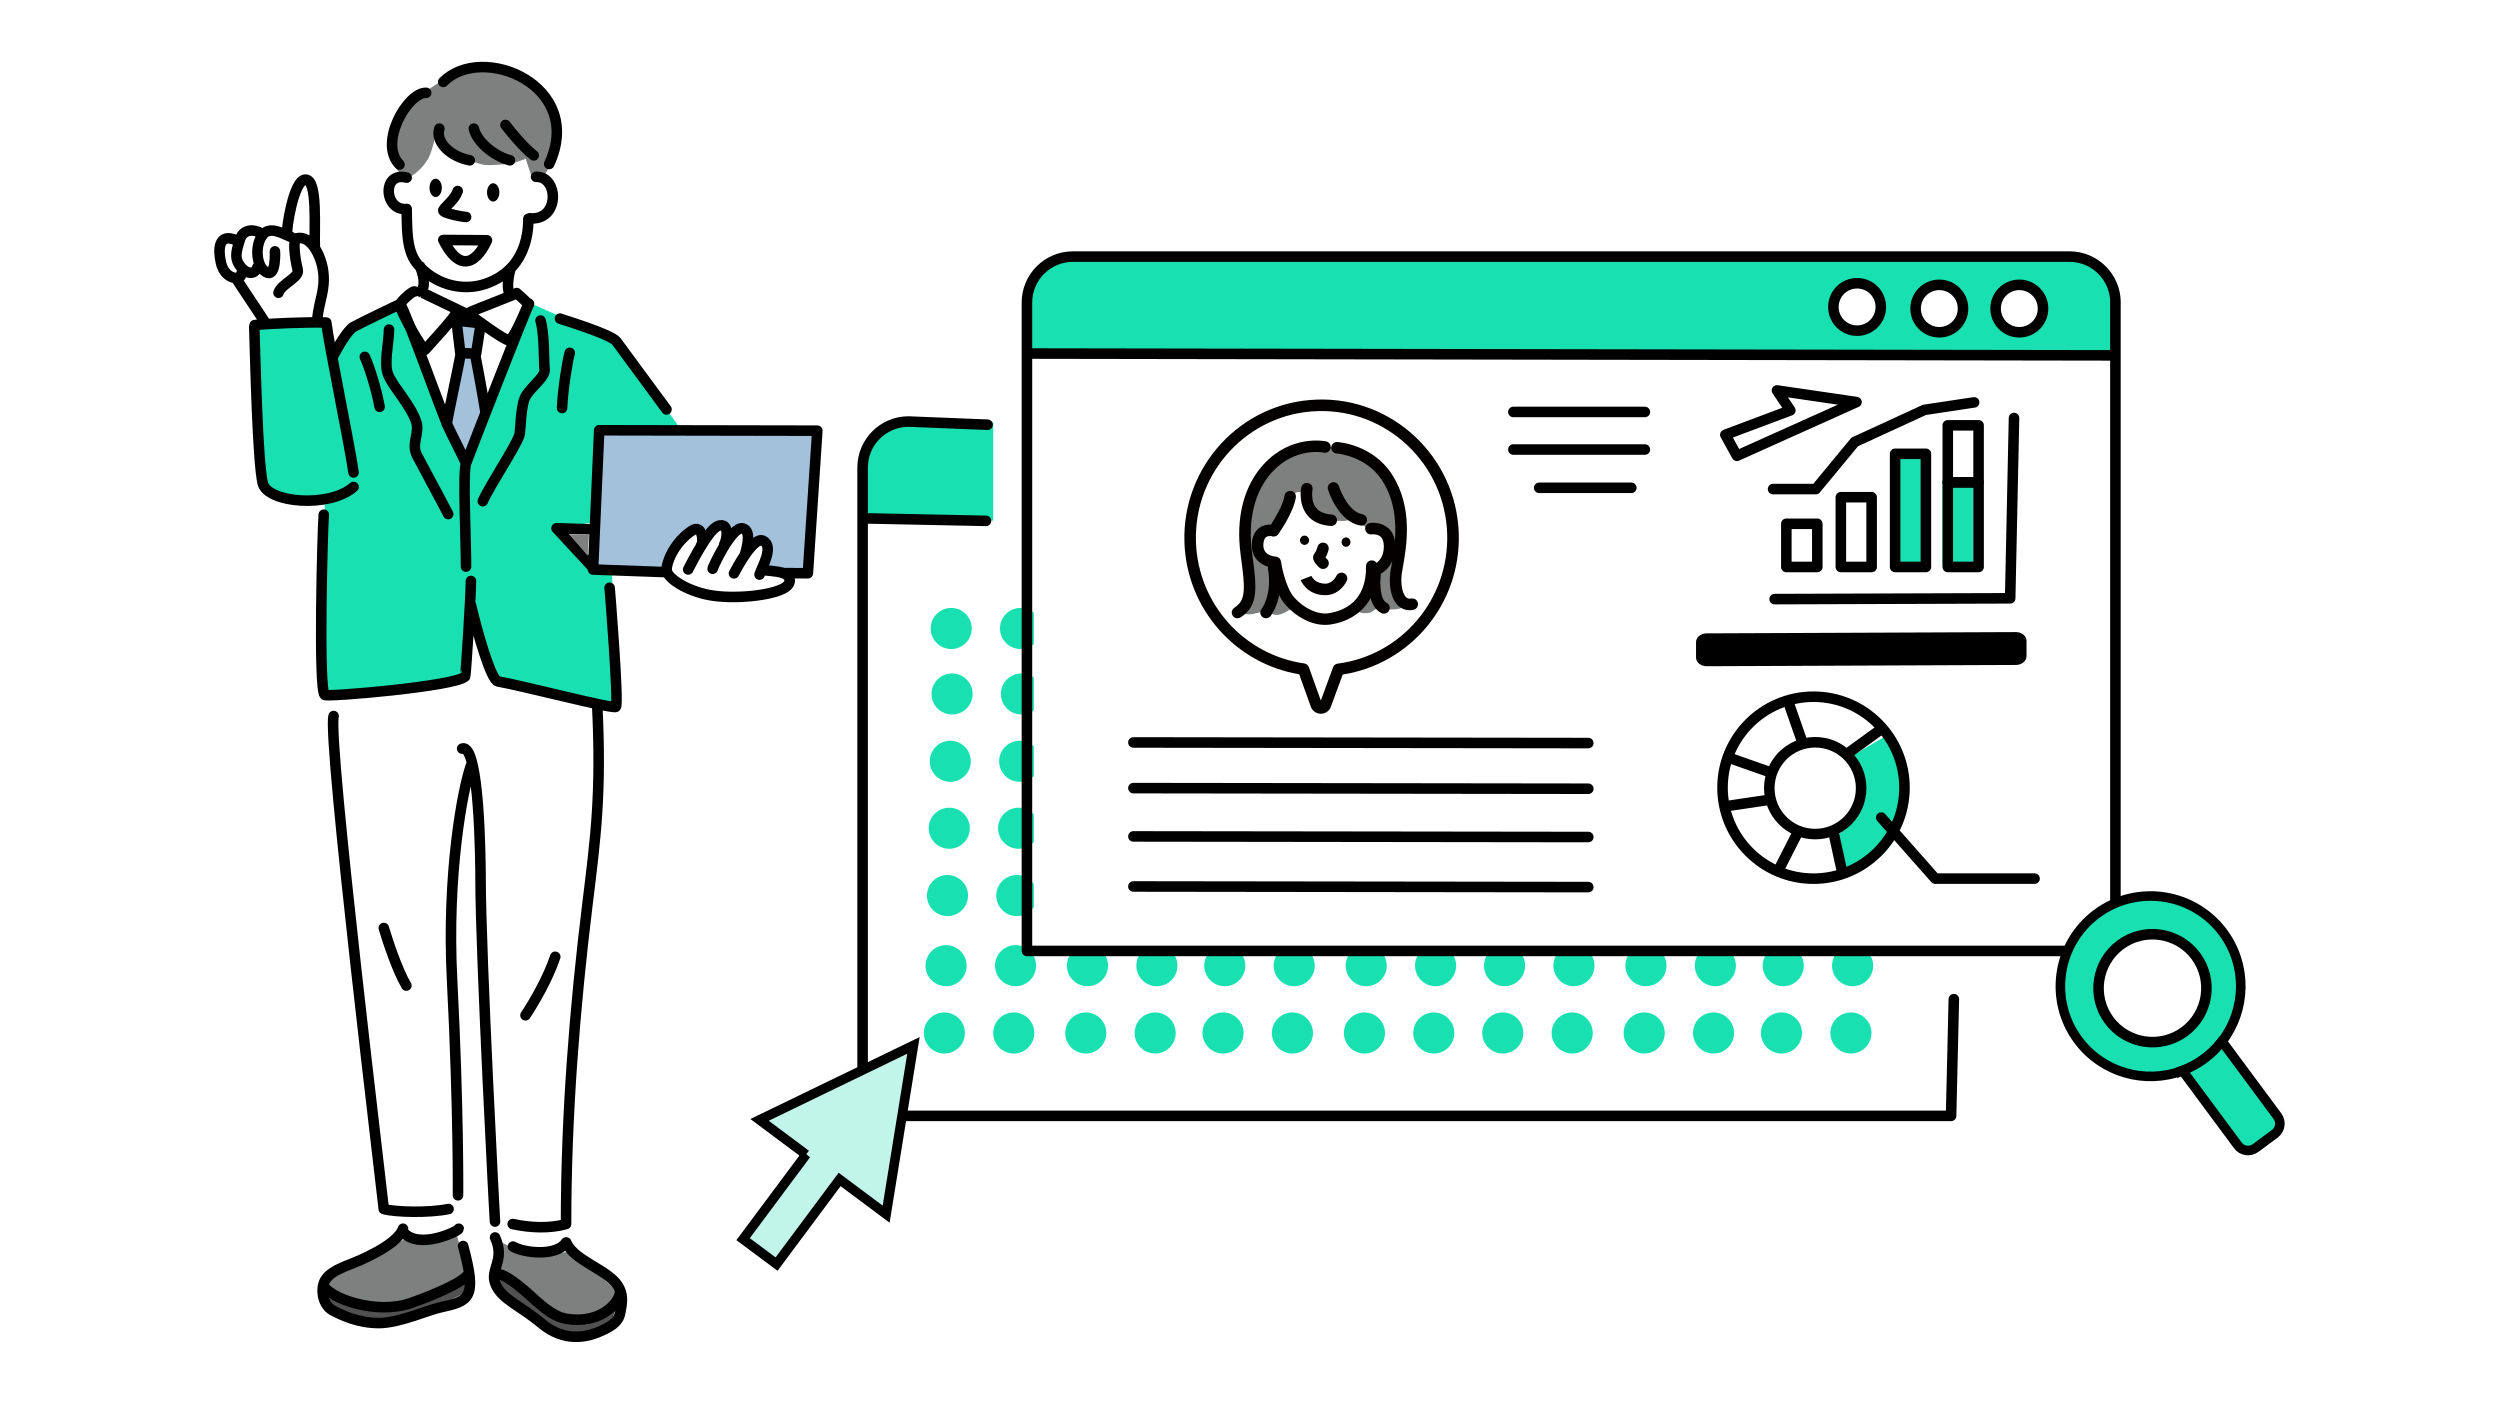 <svg width="410" height="231" viewBox="0 0 410 231" fill="none" xmlns="http://www.w3.org/2000/svg">
<rect width="410" height="231" fill="white"/>
<g clip-path="url(#clip0_460_3208)">
<path fill-rule="evenodd" clip-rule="evenodd" d="M65.088 20.163C66.878 17.543 68.318 15.993 71.108 14.103C73.898 12.213 76.688 11.123 80.298 11.143C83.908 11.163 89.228 14.133 90.498 17.043C91.768 19.953 91.988 22.733 91.238 24.833C90.488 26.933 89.178 28.923 89.178 28.923L87.178 28.973L86.218 26.053L84.068 26.813C84.068 26.813 80.838 27.133 79.718 27.073C78.598 27.013 76.838 26.163 75.868 25.973C72.368 25.323 71.898 22.503 71.788 21.403C71.678 20.303 71.188 24.333 70.188 26.073C69.188 27.813 67.578 28.813 67.578 28.813C67.578 28.813 65.458 29.373 64.558 26.733C63.658 24.093 64.558 20.953 65.098 20.163H65.088Z" fill="#7E8080"/>
<path fill-rule="evenodd" clip-rule="evenodd" d="M42.7 62.064C42.47 58.314 42.52 53.294 42.52 53.294L53.67 53.264L55.45 58.614C55.45 58.614 57.72 53.444 57.74 53.454C57.75 53.454 66.32 49.594 66.32 49.594C66.32 49.594 73.66 70.534 76.13 73.894C76.13 73.894 80.34 67.524 81.73 63.254C83.12 58.984 87 49.734 87 49.734L95.02 53.274L102.07 57.194L111.57 70.264L99.19 70.674L97.46 85.674L92.01 86.404L97.55 94.034L100.37 94.304L101.27 115.954C101.27 115.954 96.12 114.974 90.63 113.854C86.89 113.094 82.42 112.264 81.59 111.644C79.52 110.084 77.5 100.244 77.5 100.244C77.5 100.244 76.9 110.434 75.83 111.214C72.04 113.994 52.81 113.854 52.81 113.854L53.27 82.574C53.27 82.574 45.15 83.074 43.63 80.134C41.87 76.714 42.98 66.594 42.7 62.054V62.064Z" fill="#19E0B1"/>
<path fill-rule="evenodd" clip-rule="evenodd" d="M75.581 58.012L74.421 52.582H78.851L78.051 58.712L79.711 68.052L76.391 75.812L72.871 68.792L75.571 58.002L75.581 58.012Z" fill="#A3C1DB"/>
<path d="M66.69 29.133C62.76 28.103 62.94 34.043 66.17 34.273M75.06 31.333C74.56 32.793 73.2 33.633 72.7 34.463C72.42 34.923 75.87 35.583 76.44 35.583M69.89 15.223C66.84 15.113 62.02 23.483 65.52 26.983M72.69 13.433C79.05 6.983 96.04 14.003 90.07 26.893M72.05 21.093C71.37 23.273 73.84 25.693 77.05 26.293M77.71 21.093C78.17 23.203 80.98 25.593 83.64 26.293M82.9 20.493C83.63 21.483 86 24.343 87.54 25.483M66.69 34.263C66.8 36.883 66.5 40.923 68.41 43.243C71.12 46.553 75.67 47.893 79.61 46.553C87.43 43.883 86.52 35.763 86.68 35.783C91.89 36.433 91.66 28.853 87.92 29.003M68.9 43.693C69.8 46.013 69.52 47.163 69.14 47.783M83.66 44.353C83.35 45.383 83.13 47.233 83.51 48.063M68.9 47.803C68.79 47.783 76.26 51.353 76.26 51.353L76.87 52.573M77.17 51.163C78 50.743 84.49 48.313 84.74 48.063M62.94 152.193C63.65 154.563 65.18 159.143 66.64 161.633M86.18 166.503C87.67 164.263 89.91 160.363 91.06 156.913M68 47.803C67.66 47.693 65.94 49.223 65.63 49.853M65.63 49.853C65.27 50.583 69.48 57.633 69.7 57.373C70.36 56.613 74.88 51.753 74.88 51.173M65.63 49.853C65.63 49.853 58.93 53.053 57.99 53.603C56.95 54.203 55.37 57.003 54.68 58.313M77.18 51.713C77.18 51.713 82.85 55.953 83.48 55.803C84.36 55.593 86.65 49.853 86.65 49.853C86.65 49.853 85.62 48.803 84.74 48.083M72.7 39.353L79.86 39.403C79.86 39.403 76.67 47.193 72.7 39.353Z" stroke="black" stroke-width="1.73" stroke-linecap="round" stroke-linejoin="round"/>
<path d="M66.098 203.362C66.098 203.362 53.738 209.422 53.908 210.502C60.508 219.272 76.298 208.742 76.368 208.532C76.418 208.362 75.338 204.132 74.968 202.712C74.898 202.452 74.648 202.282 74.378 202.312L66.088 203.352L66.098 203.362Z" fill="#7E8080"/>
<path d="M66.379 214.413C66.379 214.413 57.439 214.023 53.469 212.773C60.069 221.543 76.629 211.883 76.699 211.673C76.749 211.503 76.929 210.273 75.219 210.273L66.379 214.403V214.413Z" fill="#515151"/>
<path d="M93.041 205.372C93.041 205.372 100.811 210.582 101.341 212.262C93.511 222.302 82.571 206.972 80.881 209.692C80.781 209.842 81.911 205.292 82.281 203.882C82.351 203.622 83.621 204.602 85.781 205.482L93.051 205.372H93.041Z" fill="#7E8080"/>
<path d="M90.88 215.572C90.88 215.572 96.921 216.172 100.901 214.932C97.66 226.282 80.951 210.492 80.88 210.282C80.831 210.112 80.921 209.272 82.63 209.282L90.891 215.582L90.88 215.572Z" fill="#515151"/>
<path d="M41.77 53.313C43.91 53.063 50.76 52.783 53.51 52.903C53.94 56.503 57.32 72.793 57.98 77.483M41.7 53.593C41.88 59.203 42.25 75.633 43.08 79.223C43.84 82.513 54.04 83.343 57.98 79.863M47.09 38.483C46.89 37.823 48.14 29.403 50.11 29.453C52.16 29.503 51.49 37.403 51.64 40.733M45.67 48.013C46.14 46.543 49.13 45.523 48.83 44.273C48.24 41.863 48.06 39.223 48.63 39.083C51.12 38.493 52.73 42.213 53.01 44.563C53.37 47.603 52.36 49.153 52.04 52.243M47.75 38.883C46.08 38.143 44.31 37.173 43.2 38.393C41.87 39.843 41.92 43.113 43.24 44.333C45.16 46.093 45.13 42.173 45.09 41.223M42.81 38.243C41.21 37.383 39.76 37.833 39.33 39.323C39.04 40.363 38.49 41.743 38.93 42.833C39.62 44.553 41.61 45.593 42.23 43.803M38.65 39.363C35.85 38.213 35.72 40.823 36.24 43.113C36.89 45.953 39.63 46.043 39.58 44.903M38.95 46.003C39.55 46.983 43.27 52.493 43.55 52.993M65.63 49.823C66.98 52.293 72.23 67.103 73.5 69.973C74.02 71.153 75.92 74.803 76.43 75.983M76.43 75.983C75.88 77.443 76.43 88.403 76.43 92.923M76.43 75.983C77.43 73.323 85.99 51.353 86.76 49.823M63.8 54.053C63.77 56.273 62.91 59.693 63.68 61.503C64.6 63.643 67.33 66.403 68.25 69.153C68.88 71.033 67.41 72.723 68.37 74.663C68.76 75.433 72.29 81.943 73.5 84.303M79.18 82.193C80.24 79.733 84.44 73.493 85.18 71.383C85.41 70.723 85.32 66.203 86.34 64.763C87.63 62.943 89.51 61.713 89.31 60.463C89.16 59.483 89.34 54.963 88.65 52.573M75.57 58.003C75.27 59.683 73.28 69.093 73.26 69.523M77.9 58.003C78.04 58.593 79.36 65.853 79.61 67.543M75.49 57.913L74.86 52.583L78.85 53.013L78.08 58.003L75.49 57.903V57.913Z" stroke="black" stroke-width="1.73" stroke-linecap="round" stroke-linejoin="round"/>
<path d="M109.298 93.832L97.258 93.403L98.268 70.562L134.038 70.632L132.488 94.013L128.468 93.993" fill="#A3C1DB"/>
<path d="M120.742 94.532C120.852 93.982 123.712 87.772 122.202 87.142C120.532 86.452 117.432 94.052 117.441 94.202L120.752 94.532C121.152 93.792 123.982 88.352 125.552 89.192C127.292 90.122 125.471 93.242 124.941 94.732L125.792 93.982C125.482 94.052 127.662 94.072 128.912 94.492C129.762 94.782 130.741 96.102 128.691 97.092C126.132 98.322 119.752 98.842 115.982 97.922C112.402 97.052 109.691 95.132 109.691 93.872V93.892C109.941 91.622 111.682 88.942 113.922 87.492C115.472 86.482 118.352 85.282 113.252 93.892L117.452 94.202C120.842 88.012 120.012 86.142 118.212 86.732C116.652 87.242 114.052 92.342 113.252 93.892" fill="white"/>
<path d="M91.841 52.252C91.611 52.232 100.191 54.772 101.091 55.992C102.381 57.732 106.991 64.002 109.301 67.142M109.301 93.832L97.261 93.402L98.271 70.562L134.041 70.632L132.491 94.012L128.471 93.992M53.101 84.412C52.901 86.462 52.181 112.882 53.241 113.962C53.631 114.352 74.711 112.552 76.281 110.952C76.401 110.822 77.231 97.742 77.231 95.282M99.971 96.392C99.971 95.962 101.521 115.402 101.001 115.922C100.591 116.342 85.791 112.472 81.661 111.752C80.531 111.562 78.311 103.822 77.231 99.212M54.711 117.432C53.661 121.232 62.681 195.542 62.941 198.282C64.791 198.802 70.311 198.942 73.561 198.282M77.241 125.532C75.881 129.362 73.241 143.332 74.141 160.702C75.261 182.432 75.111 196.432 75.111 196.032M75.791 122.772C78.681 121.772 78.811 141.762 78.811 144.162C78.811 156.202 81.181 200.992 81.181 200.342M97.941 115.662C98.651 130.062 97.691 137.372 96.381 147.982C94.221 165.502 92.831 183.272 92.831 200.742C90.241 201.492 87.001 201.382 84.081 200.742M66.121 202.042C68.621 205.072 75.231 201.892 75.231 201.512M66.091 201.512C65.141 204.332 58.171 207.052 57.911 207.152C54.051 208.582 52.961 209.632 52.911 211.582C52.881 212.642 53.261 214.232 54.641 214.952C56.131 215.722 58.761 217.002 62.221 216.982C65.461 216.962 70.211 214.852 72.181 214.422C76.991 213.372 78.281 212.942 75.951 204.342M53.171 210.872C53.941 212.832 61.621 215.732 67.421 213.682C72.051 212.042 76.421 210.022 76.931 208.752M92.861 203.762C94.121 206.752 99.561 208.182 101.291 210.802C102.221 212.202 102.091 213.492 101.681 215.442C101.381 216.872 100.121 217.622 98.161 218.452C96.301 219.242 92.581 220.192 88.851 217.072C85.281 214.082 82.311 213.122 81.261 210.592C80.261 208.192 82.921 206.712 81.191 202.942M81.971 209.032C82.151 208.962 83.741 209.512 87.121 212.622C89.621 214.932 91.161 215.972 92.851 216.272C98.071 217.192 101.401 214.062 101.681 211.982" stroke="black" stroke-width="1.73" stroke-linecap="round" stroke-linejoin="round"/>
<path fill-rule="evenodd" clip-rule="evenodd" d="M71.451 29.303C72.011 29.303 72.461 29.973 72.461 30.803C72.461 31.633 72.011 32.313 71.451 32.313C70.891 32.313 70.441 31.643 70.441 30.803C70.441 29.963 70.891 29.303 71.451 29.303Z" fill="black"/>
<path fill-rule="evenodd" clip-rule="evenodd" d="M80.881 30.053C81.441 30.053 81.891 30.723 81.891 31.553C81.891 32.383 81.441 33.053 80.881 33.053C80.321 33.053 79.871 32.383 79.871 31.553C79.871 30.723 80.321 30.053 80.881 30.053Z" fill="black"/>
<path d="M59.828 58.523C60.568 60.143 61.718 63.743 62.258 66.723" stroke="black" stroke-width="1.73" stroke-linecap="round" stroke-linejoin="round"/>
<path d="M92.18 66.913C92.29 63.943 93.11 58.863 93.44 57.863" stroke="black" stroke-width="1.73" stroke-linecap="round" stroke-linejoin="round"/>
<path d="M84.129 204.443C85.999 205.513 91.119 206.053 92.749 203.883" stroke="black" stroke-width="1.73" stroke-linecap="round" stroke-linejoin="round"/>
<path d="M109.301 93.393C109.551 91.123 111.291 88.443 113.531 86.993C115.081 85.983 115.451 88.563 115.031 89.383" stroke="black" stroke-width="1.73" stroke-linecap="round" stroke-linejoin="round"/>
<path d="M112.859 93.392C113.659 91.842 116.259 86.742 117.819 86.232C119.629 85.642 119.279 88.332 118.769 89.322" stroke="black" stroke-width="1.73" stroke-linecap="round" stroke-linejoin="round"/>
<path d="M116.879 93.273C116.739 93.333 120.009 86.203 121.819 86.653C123.409 87.043 122.309 90.323 122.199 90.873" stroke="black" stroke-width="1.73" stroke-linecap="round" stroke-linejoin="round"/>
<path d="M120.371 94.033C120.771 93.293 123.601 87.853 125.171 88.693C126.911 89.623 125.091 92.743 124.561 94.233" stroke="black" stroke-width="1.73" stroke-linecap="round" stroke-linejoin="round"/>
<path d="M125.401 93.493C125.091 93.563 127.271 93.583 128.521 94.003C129.371 94.293 130.351 95.613 128.301 96.603C125.741 97.833 119.361 98.353 115.591 97.433C112.011 96.563 109.301 94.643 109.301 93.383" stroke="black" stroke-width="1.73" stroke-linecap="round" stroke-linejoin="round"/>
<path d="M97.26 93.103L91.269 86.633L97.26 86.813" stroke="black" stroke-width="1.73" stroke-linecap="round" stroke-linejoin="round"/>
<path d="M93.369 87.623L96.379 91.153L96.589 87.623H93.359H93.369Z" fill="#7E8080"/>
<path d="M319.587 83.803H141.457V181.113H319.587V83.803Z" fill="white"/>
<path d="M154.878 172.781C156.738 172.781 158.248 171.271 158.248 169.411C158.248 167.551 156.738 166.041 154.878 166.041C153.018 166.041 151.508 167.551 151.508 169.411C151.508 171.271 153.018 172.781 154.878 172.781Z" fill="#19E0B1"/>
<path d="M166.257 172.781C168.117 172.781 169.627 171.271 169.627 169.411C169.627 167.551 168.117 166.041 166.257 166.041C164.397 166.041 162.887 167.551 162.887 169.411C162.887 171.271 164.397 172.781 166.257 172.781Z" fill="#19E0B1"/>
<path d="M178.069 172.781C179.929 172.781 181.439 171.271 181.439 169.411C181.439 167.551 179.929 166.041 178.069 166.041C176.209 166.041 174.699 167.551 174.699 169.411C174.699 171.271 176.209 172.781 178.069 172.781Z" fill="#19E0B1"/>
<path d="M189.448 172.781C191.308 172.781 192.818 171.271 192.818 169.411C192.818 167.551 191.308 166.041 189.448 166.041C187.588 166.041 186.078 167.551 186.078 169.411C186.078 171.271 187.588 172.781 189.448 172.781Z" fill="#19E0B1"/>
<path d="M200.577 172.781C202.437 172.781 203.947 171.271 203.947 169.411C203.947 167.551 202.437 166.041 200.577 166.041C198.717 166.041 197.207 167.551 197.207 169.411C197.207 171.271 198.717 172.781 200.577 172.781Z" fill="#19E0B1"/>
<path d="M211.956 172.781C213.816 172.781 215.326 171.271 215.326 169.411C215.326 167.551 213.816 166.041 211.956 166.041C210.096 166.041 208.586 167.551 208.586 169.411C208.586 171.271 210.096 172.781 211.956 172.781Z" fill="#19E0B1"/>
<path d="M223.769 172.781C225.629 172.781 227.139 171.271 227.139 169.411C227.139 167.551 225.629 166.041 223.769 166.041C221.909 166.041 220.399 167.551 220.399 169.411C220.399 171.271 221.909 172.781 223.769 172.781Z" fill="#19E0B1"/>
<path d="M235.14 172.781C237 172.781 238.51 171.271 238.51 169.411C238.51 167.551 237 166.041 235.14 166.041C233.28 166.041 231.77 167.551 231.77 169.411C231.77 171.271 233.28 172.781 235.14 172.781Z" fill="#19E0B1"/>
<path d="M246.456 172.781C248.316 172.781 249.826 171.271 249.826 169.411C249.826 167.551 248.316 166.041 246.456 166.041C244.596 166.041 243.086 167.551 243.086 169.411C243.086 171.271 244.596 172.781 246.456 172.781Z" fill="#19E0B1"/>
<path d="M257.839 172.781C259.699 172.781 261.209 171.271 261.209 169.411C261.209 167.551 259.699 166.041 257.839 166.041C255.979 166.041 254.469 167.551 254.469 169.411C254.469 171.271 255.979 172.781 257.839 172.781Z" fill="#19E0B1"/>
<path d="M269.647 172.781C271.507 172.781 273.017 171.271 273.017 169.411C273.017 167.551 271.507 166.041 269.647 166.041C267.787 166.041 266.277 167.551 266.277 169.411C266.277 171.271 267.787 172.781 269.647 172.781Z" fill="#19E0B1"/>
<path d="M281.019 172.781C282.879 172.781 284.389 171.271 284.389 169.411C284.389 167.551 282.879 166.041 281.019 166.041C279.159 166.041 277.649 167.551 277.649 169.411C277.649 171.271 279.159 172.781 281.019 172.781Z" fill="#19E0B1"/>
<path d="M292.159 172.781C294.019 172.781 295.529 171.271 295.529 169.411C295.529 167.551 294.019 166.041 292.159 166.041C290.299 166.041 288.789 167.551 288.789 169.411C288.789 171.271 290.299 172.781 292.159 172.781Z" fill="#19E0B1"/>
<path d="M303.55 172.781C305.41 172.781 306.92 171.271 306.92 169.411C306.92 167.551 305.41 166.041 303.55 166.041C301.69 166.041 300.18 167.551 300.18 169.411C300.18 171.271 301.69 172.781 303.55 172.781Z" fill="#19E0B1"/>
<path d="M155.159 161.742C157.019 161.742 158.529 160.232 158.529 158.372C158.529 156.512 157.019 155.002 155.159 155.002C153.299 155.002 151.789 156.512 151.789 158.372C151.789 160.232 153.299 161.742 155.159 161.742Z" fill="#19E0B1"/>
<path d="M166.55 161.742C168.41 161.742 169.92 160.232 169.92 158.372C169.92 156.512 168.41 155.002 166.55 155.002C164.69 155.002 163.18 156.512 163.18 158.372C163.18 160.232 164.69 161.742 166.55 161.742Z" fill="#19E0B1"/>
<path d="M178.347 161.742C180.207 161.742 181.717 160.232 181.717 158.372C181.717 156.512 180.207 155.002 178.347 155.002C176.487 155.002 174.977 156.512 174.977 158.372C174.977 160.232 176.487 161.742 178.347 161.742Z" fill="#19E0B1"/>
<path d="M189.729 161.742C191.589 161.742 193.099 160.232 193.099 158.372C193.099 156.512 191.589 155.002 189.729 155.002C187.869 155.002 186.359 156.512 186.359 158.372C186.359 160.232 187.869 161.742 189.729 161.742Z" fill="#19E0B1"/>
<path d="M200.866 161.742C202.726 161.742 204.236 160.232 204.236 158.372C204.236 156.512 202.726 155.002 200.866 155.002C199.006 155.002 197.496 156.512 197.496 158.372C197.496 160.232 199.006 161.742 200.866 161.742Z" fill="#19E0B1"/>
<path d="M212.249 161.742C214.109 161.742 215.619 160.232 215.619 158.372C215.619 156.512 214.109 155.002 212.249 155.002C210.389 155.002 208.879 156.512 208.879 158.372C208.879 160.232 210.389 161.742 212.249 161.742Z" fill="#19E0B1"/>
<path d="M224.058 161.742C225.918 161.742 227.428 160.232 227.428 158.372C227.428 156.512 225.918 155.002 224.058 155.002C222.198 155.002 220.688 156.512 220.688 158.372C220.688 160.232 222.198 161.742 224.058 161.742Z" fill="#19E0B1"/>
<path d="M235.436 161.742C237.296 161.742 238.806 160.232 238.806 158.372C238.806 156.512 237.296 155.002 235.436 155.002C233.576 155.002 232.067 156.512 232.067 158.372C232.067 160.232 233.576 161.742 235.436 161.742Z" fill="#19E0B1"/>
<path d="M246.749 161.742C248.609 161.742 250.119 160.232 250.119 158.372C250.119 156.512 248.609 155.002 246.749 155.002C244.889 155.002 243.379 156.512 243.379 158.372C243.379 160.232 244.889 161.742 246.749 161.742Z" fill="#19E0B1"/>
<path d="M258.128 161.742C259.988 161.742 261.498 160.232 261.498 158.372C261.498 156.512 259.988 155.002 258.128 155.002C256.268 155.002 254.758 156.512 254.758 158.372C254.758 160.232 256.268 161.742 258.128 161.742Z" fill="#19E0B1"/>
<path d="M269.936 161.742C271.796 161.742 273.306 160.232 273.306 158.372C273.306 156.512 271.796 155.002 269.936 155.002C268.076 155.002 266.567 156.512 266.567 158.372C266.567 160.232 268.076 161.742 269.936 161.742Z" fill="#19E0B1"/>
<path d="M281.319 161.742C283.179 161.742 284.689 160.232 284.689 158.372C284.689 156.512 283.179 155.002 281.319 155.002C279.459 155.002 277.949 156.512 277.949 158.372C277.949 160.232 279.459 161.742 281.319 161.742Z" fill="#19E0B1"/>
<path d="M292.448 161.742C294.308 161.742 295.818 160.232 295.818 158.372C295.818 156.512 294.308 155.002 292.448 155.002C290.588 155.002 289.078 156.512 289.078 158.372C289.078 160.232 290.588 161.742 292.448 161.742Z" fill="#19E0B1"/>
<path d="M303.827 161.742C305.687 161.742 307.197 160.232 307.197 158.372C307.197 156.512 305.687 155.002 303.827 155.002C301.967 155.002 300.457 156.512 300.457 158.372C300.457 160.232 301.967 161.742 303.827 161.742Z" fill="#19E0B1"/>
<path d="M155.39 150.242C157.25 150.242 158.76 148.732 158.76 146.872C158.76 145.012 157.25 143.502 155.39 143.502C153.53 143.502 152.02 145.012 152.02 146.872C152.02 148.732 153.53 150.242 155.39 150.242Z" fill="#19E0B1"/>
<path d="M166.757 150.242C168.617 150.242 170.127 148.732 170.127 146.872C170.127 145.012 168.617 143.502 166.757 143.502C164.897 143.502 163.387 145.012 163.387 146.872C163.387 148.732 164.897 150.242 166.757 150.242Z" fill="#19E0B1"/>
<path d="M155.679 139.201C157.539 139.201 159.049 137.691 159.049 135.831C159.049 133.971 157.539 132.461 155.679 132.461C153.819 132.461 152.309 133.971 152.309 135.831C152.309 137.691 153.819 139.201 155.679 139.201Z" fill="#19E0B1"/>
<path d="M167.05 139.201C168.91 139.201 170.42 137.691 170.42 135.831C170.42 133.971 168.91 132.461 167.05 132.461C165.19 132.461 163.68 133.971 163.68 135.831C163.68 137.691 165.19 139.201 167.05 139.201Z" fill="#19E0B1"/>
<path d="M155.847 128.22C157.707 128.22 159.217 126.71 159.217 124.85C159.217 122.99 157.707 121.48 155.847 121.48C153.987 121.48 152.477 122.99 152.477 124.85C152.477 126.71 153.987 128.22 155.847 128.22Z" fill="#19E0B1"/>
<path d="M167.229 128.22C169.089 128.22 170.599 126.71 170.599 124.85C170.599 122.99 169.089 121.48 167.229 121.48C165.369 121.48 163.859 122.99 163.859 124.85C163.859 126.71 165.369 128.22 167.229 128.22Z" fill="#19E0B1"/>
<path d="M156.14 117.181C158 117.181 159.51 115.671 159.51 113.811C159.51 111.951 158 110.441 156.14 110.441C154.28 110.441 152.77 111.951 152.77 113.811C152.77 115.671 154.28 117.181 156.14 117.181Z" fill="#19E0B1"/>
<path d="M167.519 117.181C169.379 117.181 170.889 115.671 170.889 113.811C170.889 111.951 169.379 110.441 167.519 110.441C165.659 110.441 164.149 111.951 164.149 113.811C164.149 115.671 165.659 117.181 167.519 117.181Z" fill="#19E0B1"/>
<path d="M155.999 106.441C157.859 106.441 159.369 104.931 159.369 103.071C159.369 101.211 157.859 99.701 155.999 99.701C154.139 99.701 152.629 101.211 152.629 103.071C152.629 104.931 154.139 106.441 155.999 106.441Z" fill="#19E0B1"/>
<path d="M167.366 106.441C169.226 106.441 170.736 104.931 170.736 103.071C170.736 101.211 169.226 99.701 167.366 99.701C165.506 99.701 163.996 101.211 163.996 103.071C163.996 104.931 165.506 106.441 167.366 106.441Z" fill="#19E0B1"/>
<path fill-rule="evenodd" clip-rule="evenodd" d="M162.886 85.392V69.262H149.146C144.986 69.262 141.606 72.632 141.606 76.802V85.392H162.886Z" fill="#19E0B1"/>
<path d="M347.677 58.912H169.547V156.222H347.677V58.912Z" fill="white"/>
<path fill-rule="evenodd" clip-rule="evenodd" d="M300.676 137.202L302.176 144.002C302.176 144.002 308.506 141.952 310.696 137.542C313.906 131.082 309.886 120.542 309.886 120.442C309.886 120.222 303.196 124.322 303.196 124.322C303.196 124.322 305.976 130.452 304.366 133.552C302.766 136.652 300.676 137.202 300.676 137.202Z" fill="#19E0B1"/>
<path fill-rule="evenodd" clip-rule="evenodd" d="M346.938 49.622C346.938 45.462 343.568 42.082 339.398 42.082H175.958C171.798 42.082 168.418 45.452 168.418 49.622V58.212H346.928V49.622H346.938Z" fill="#19E0B1"/>
<path d="M346.938 49.622C346.938 45.462 343.568 42.082 339.398 42.082H175.958C171.798 42.082 168.418 45.452 168.418 49.622V155.952H346.928V49.622H346.938Z" stroke="black" stroke-width="1.73" stroke-linecap="round" stroke-linejoin="round"/>
<path d="M161.959 69.653L149.009 69.133C144.849 69.133 141.469 72.503 141.469 76.673V183.003H319.979L320.429 163.863" stroke="black" stroke-width="1.73" stroke-linecap="round" stroke-linejoin="round"/>
<path d="M142.277 85.022L161.697 85.421" stroke="black" stroke-width="1.73" stroke-linecap="round" stroke-linejoin="round"/>
<path d="M169.227 57.982L346.547 58.282" stroke="black" stroke-width="1.73" stroke-linecap="round" stroke-linejoin="round"/>
<path fill-rule="evenodd" clip-rule="evenodd" d="M304.566 46.451C306.716 46.451 308.456 48.191 308.456 50.341C308.456 52.491 306.716 54.231 304.566 54.231C302.416 54.231 300.676 52.491 300.676 50.341C300.676 48.191 302.416 46.451 304.566 46.451Z" fill="white" stroke="black" stroke-width="1.73" stroke-linecap="round" stroke-linejoin="round"/>
<path fill-rule="evenodd" clip-rule="evenodd" d="M318.046 46.713C320.196 46.713 321.936 48.453 321.936 50.603C321.936 52.753 320.196 54.493 318.046 54.493C315.896 54.493 314.156 52.753 314.156 50.603C314.156 48.453 315.896 46.713 318.046 46.713Z" fill="white" stroke="black" stroke-width="1.73" stroke-linecap="round" stroke-linejoin="round"/>
<path fill-rule="evenodd" clip-rule="evenodd" d="M331.167 46.713C333.317 46.713 335.057 48.453 335.057 50.603C335.057 52.753 333.317 54.493 331.167 54.493C329.017 54.493 327.277 52.753 327.277 50.603C327.277 48.453 329.017 46.713 331.167 46.713Z" fill="white" stroke="black" stroke-width="1.73" stroke-linecap="round" stroke-linejoin="round"/>
<path d="M323.616 78.922H318.567V92.812H323.616V78.922Z" fill="#19E0B1"/>
<path d="M291.039 98.253L329.669 98.123L330.299 68.553M298.039 85.903H292.959V92.983H298.039V85.903ZM306.949 81.543H301.899V92.983H306.949V81.543ZM324.489 79.093H319.439V92.983H324.489V79.093Z" stroke="black" stroke-width="1.73" stroke-linecap="round" stroke-linejoin="round"/>
<path d="M324.488 79.102H319.438V69.752H324.488V79.102Z" stroke="black" stroke-width="1.73" stroke-linecap="round" stroke-linejoin="round"/>
<path fill-rule="evenodd" clip-rule="evenodd" d="M315.847 74.422H310.797V92.982H315.847V74.422Z" fill="#19E0B1"/>
<path d="M315.847 74.422H310.797V92.982H315.847V74.422Z" stroke="black" stroke-width="1.73" stroke-linecap="round" stroke-linejoin="round"/>
<path d="M290.785 80.211H297.785L304.175 72.481L315.605 67.221L323.755 65.991M248.195 67.561H269.755M248.195 73.721H269.755M252.425 80.001H267.535M297.415 114.261C305.655 114.261 312.335 120.951 312.335 129.181C312.335 137.411 305.645 144.101 297.415 144.101C289.185 144.101 282.495 137.411 282.495 129.181C282.495 120.951 289.185 114.261 297.415 114.261ZM297.695 121.731C301.845 121.731 305.225 125.101 305.225 129.261C305.225 133.421 301.855 136.791 297.695 136.791C293.535 136.791 290.165 133.421 290.165 129.261C290.165 125.101 293.535 121.731 297.695 121.731ZM284.845 74.741L282.955 71.301L293.615 67.301L291.425 64.031L304.465 65.941L284.855 74.751L284.845 74.741Z" stroke="black" stroke-width="1.73" stroke-linecap="round" stroke-linejoin="round"/>
<path fill-rule="evenodd" clip-rule="evenodd" d="M241.737 86.043H229.867V97.583H241.737V86.043Z" fill="white"/>
<path d="M308.529 134.082L317.379 144.092H333.669M301.989 142.452L300.709 136.582M303.209 123.432L308.549 119.552M295.589 121.722C295.589 121.722 293.239 115.032 293.309 115.132M283.919 124.402L290.179 126.602M291.809 142.452L294.799 136.582M283.059 132.222L290.179 131.162" stroke="black" stroke-width="1.73" stroke-linecap="round" stroke-linejoin="round"/>
<path fill-rule="evenodd" clip-rule="evenodd" d="M332.349 105.092C332.349 104.302 331.569 103.662 330.609 103.662L279.889 103.872C278.929 103.872 278.149 104.512 278.149 105.302V107.832C278.149 108.622 278.929 109.262 279.889 109.262L330.609 109.052C331.569 109.052 332.349 108.412 332.349 107.622V105.092Z" fill="black"/>
<path d="M185.879 121.762L260.479 121.862M185.879 129.252L260.479 129.352M185.879 137.172L260.479 137.272M185.879 145.382L260.479 145.482" stroke="black" stroke-width="1.73" stroke-linecap="round" stroke-linejoin="round"/>
<path fill-rule="evenodd" clip-rule="evenodd" d="M357.867 175.602C351.847 177.852 344.827 175.972 340.807 170.552C335.947 163.992 337.327 154.712 343.887 149.852C350.447 144.992 359.727 146.372 364.587 152.932C368.597 158.352 368.357 165.622 364.457 170.722L364.407 170.782C363.597 171.842 362.627 172.802 361.507 173.632C360.387 174.462 359.177 175.112 357.937 175.582L357.867 175.612V175.602Z" fill="#19E0B1" stroke="black" stroke-width="1.57" stroke-miterlimit="10"/>
<path fill-rule="evenodd" clip-rule="evenodd" d="M347.739 154.951C351.659 152.041 357.209 152.871 360.119 156.791C363.029 160.721 362.199 166.261 358.279 169.171C354.359 172.081 348.809 171.251 345.899 167.331C342.989 163.411 343.819 157.861 347.739 154.951Z" fill="white" stroke="black" stroke-width="1.73" stroke-linecap="round" stroke-linejoin="round"/>
<path fill-rule="evenodd" clip-rule="evenodd" d="M364.406 170.781L373.496 183.051C374.176 183.971 373.986 185.261 373.066 185.941L369.906 188.281C368.986 188.961 367.696 188.771 367.016 187.851L357.926 175.581C359.176 175.111 360.376 174.461 361.496 173.631C362.616 172.801 363.596 171.841 364.396 170.781H364.406Z" fill="#19E0B1" stroke="black" stroke-width="1.57" stroke-miterlimit="10"/>
<path fill-rule="evenodd" clip-rule="evenodd" d="M132.197 189.351L124.567 183.661L149.807 171.441L145.327 199.121L137.697 193.431L127.357 207.311L121.867 203.221L132.207 189.341L132.197 189.351Z" fill="#C2F5E9" stroke="black" stroke-width="1.57" stroke-miterlimit="10"/>
<path fill-rule="evenodd" clip-rule="evenodd" d="M215.987 65.532C203.577 65.942 193.837 76.432 194.247 88.942C194.607 99.942 202.687 108.852 213.067 110.582L214.997 115.962C214.997 115.962 215.017 116.002 215.027 116.032C215.327 116.692 216.017 117.112 216.747 117.052C217.467 117.002 218.077 116.512 218.287 115.832L220.207 110.622C231.297 108.902 239.617 99.052 239.237 87.462C238.827 74.952 228.417 65.122 216.007 65.532H215.987ZM219.377 108.832C219.027 108.872 218.737 109.112 218.617 109.442L216.617 114.892L214.657 109.422C214.537 109.092 214.247 108.852 213.897 108.802C204.137 107.432 196.477 99.142 196.137 88.882C195.757 77.412 204.687 67.792 216.057 67.422C227.427 67.052 236.967 76.062 237.337 87.532C237.687 98.332 229.797 107.492 219.387 108.832H219.377Z" fill="#040000"/>
<path fill-rule="evenodd" clip-rule="evenodd" d="M229.786 88.653C230.486 85.363 229.446 81.543 227.336 77.933C225.226 74.323 218.966 72.943 214.516 73.173C210.076 73.393 207.216 77.273 205.226 81.203C203.236 85.123 204.666 91.483 205.236 94.993C205.806 98.513 203.356 100.433 203.356 100.433C203.356 100.433 203.976 100.803 205.006 100.753C205.986 100.713 207.286 99.893 208.616 100.663C209.766 101.333 211.286 100.033 211.646 99.943C212.686 99.693 210.996 98.443 210.776 97.653C210.416 96.383 209.466 92.313 209.466 92.313C209.466 92.313 206.046 91.313 206.296 89.273C206.636 86.533 208.516 87.573 209.246 86.833C209.826 86.243 210.666 84.803 210.666 84.803C210.666 84.803 211.866 81.373 212.456 80.873C212.946 80.453 214.056 80.723 214.186 81.783C214.276 82.543 215.506 84.273 215.506 84.273C216.186 84.963 216.986 85.403 218.056 85.203C219.966 85.653 221.436 85.433 222.626 84.823C223.066 86.053 223.836 86.653 224.986 86.513C226.156 86.523 227.036 86.903 227.616 87.673C228.306 89.683 227.856 91.193 226.936 92.503L225.266 93.713C225.266 93.713 224.826 95.973 224.676 96.403C224.296 97.433 222.866 100.123 222.866 100.123C222.636 100.393 223.466 100.723 224.616 100.483C225.236 100.353 225.896 99.393 226.636 99.673C228.566 100.393 230.976 99.623 230.596 98.873C228.066 98.443 229.106 91.943 229.806 88.653H229.786Z" fill="#7E8080"/>
<path d="M217.209 89.012C216.699 88.892 216.189 89.202 216.069 89.702C216.029 89.862 215.859 90.412 215.579 90.762C215.239 91.202 215.099 91.962 216.359 93.072C216.539 93.232 216.759 93.312 216.979 93.312C217.239 93.312 217.499 93.202 217.689 92.992C218.029 92.602 217.999 92.002 217.599 91.662C217.529 91.602 217.449 91.522 217.379 91.442C217.719 90.832 217.869 90.232 217.889 90.152C218.009 89.642 217.699 89.132 217.199 89.012H217.209Z" fill="#040000"/>
<path d="M214.509 79.211C213.999 79.111 213.499 79.441 213.399 79.951C213.379 80.061 212.899 82.531 214.319 84.391C215.179 85.521 216.509 86.141 218.269 86.261C218.289 86.261 218.309 86.261 218.329 86.261C218.819 86.261 219.239 85.881 219.269 85.381C219.299 84.861 218.909 84.411 218.389 84.381C217.199 84.301 216.339 83.921 215.819 83.251C214.929 82.101 215.239 80.371 215.249 80.321C215.349 79.811 215.019 79.311 214.509 79.211Z" fill="#040000"/>
<path d="M205.339 90.661C204.599 85.211 205.779 80.491 208.669 77.381C212.439 73.321 216.899 74.191 217.099 74.231C217.609 74.341 218.109 74.021 218.219 73.511C218.329 73.001 218.009 72.501 217.499 72.391C217.269 72.341 211.809 71.221 207.279 76.101C203.999 79.641 202.639 84.901 203.459 90.921V90.961C204.229 96.581 204.379 98.421 202.439 99.671C201.999 99.951 201.869 100.541 202.159 100.971C202.339 101.251 202.639 101.401 202.949 101.401C203.129 101.401 203.299 101.351 203.459 101.251C206.509 99.291 206.089 96.241 205.339 90.701V90.661Z" fill="#040000"/>
<path d="M231.439 98.162C231.079 98.232 230.819 98.162 230.589 97.942C229.919 97.282 229.639 95.492 229.939 93.762L230.019 93.322C230.689 89.552 231.819 83.252 228.249 77.752C225.099 72.902 219.559 72.512 219.319 72.492C218.799 72.462 218.349 72.852 218.319 73.372C218.289 73.892 218.679 74.342 219.199 74.372C219.249 74.372 224.049 74.742 226.659 78.772C228.729 81.962 228.999 85.572 228.759 88.672C228.609 87.812 228.239 87.112 227.659 86.602C226.459 85.552 224.879 85.742 224.699 85.762C224.179 85.832 223.819 86.312 223.899 86.832C223.969 87.352 224.449 87.712 224.959 87.632C224.959 87.632 225.859 87.522 226.419 88.022C226.779 88.342 226.959 88.902 226.949 89.672C226.929 91.122 226.309 91.902 225.759 92.312C225.589 92.062 225.289 91.892 224.959 91.902C224.439 91.902 224.019 92.342 224.029 92.862C224.129 98.762 220.229 100.222 217.899 100.572C216.129 100.832 213.919 99.832 212.279 98.012C210.959 96.552 210.249 93.242 210.079 92.092C210.019 91.642 209.649 91.302 209.199 91.282C208.989 91.272 207.139 91.122 207.189 89.362C207.199 88.952 207.279 88.392 207.599 88.122C207.919 87.852 208.389 87.912 208.389 87.912H208.379V87.862C208.799 88.112 209.349 88.002 209.639 87.602C209.739 87.462 212.149 84.052 212.519 81.582C212.599 81.062 212.239 80.582 211.729 80.512C211.219 80.432 210.729 80.792 210.659 81.302C210.439 82.742 209.179 84.892 208.439 86.032C208.009 86.012 207.149 86.052 206.409 86.662C205.709 87.242 205.329 88.132 205.299 89.312C205.239 91.482 206.659 92.532 207.939 92.942C207.929 93.042 207.929 93.142 207.939 93.242C208.679 97.462 206.969 99.772 206.889 99.872C206.569 100.282 206.639 100.872 207.049 101.192C207.459 101.512 208.049 101.442 208.379 101.032C208.439 100.952 209.349 99.762 209.789 97.602C210.099 98.212 210.459 98.792 210.879 99.252C212.719 101.292 215.109 102.482 217.319 102.482C217.609 102.482 217.899 102.462 218.179 102.422C219.479 102.232 221.359 101.712 222.979 100.322C223.719 99.692 224.319 98.942 224.779 98.102C225.059 99.122 225.589 100.062 226.549 100.542C227.019 100.772 227.579 100.582 227.819 100.122C228.049 99.652 227.859 99.092 227.399 98.852C226.329 98.322 226.289 95.652 226.439 94.442C226.449 94.332 226.439 94.222 226.429 94.122C227.109 93.722 227.859 93.042 228.329 92.032C228.269 92.362 228.219 92.682 228.159 92.982L228.079 93.432C227.749 95.282 227.869 97.922 229.259 99.292C229.939 99.952 230.839 100.202 231.799 100.012C232.309 99.912 232.639 99.412 232.539 98.902C232.439 98.392 231.939 98.062 231.429 98.162H231.439Z" fill="#040000"/>
<path d="M217.319 97.611H217.359C219.789 97.611 220.839 95.341 220.879 95.241C221.089 94.761 220.879 94.211 220.399 93.991C219.919 93.781 219.369 93.991 219.149 94.471C219.149 94.481 218.549 95.721 217.349 95.721H217.329C215.639 95.701 215.129 94.581 215.079 94.451L213.309 95.131C213.349 95.231 214.269 97.581 217.309 97.611H217.319Z" fill="#040000"/>
<path d="M223.248 86.201C223.698 86.201 224.098 85.881 224.178 85.421C224.268 84.911 223.918 84.421 223.408 84.331C221.358 83.981 219.958 80.901 219.588 79.741C219.428 79.241 218.908 78.971 218.408 79.121C217.908 79.281 217.638 79.811 217.788 80.301C217.858 80.511 219.478 85.571 223.088 86.181C223.138 86.181 223.198 86.191 223.248 86.191V86.201Z" fill="#040000"/>
<path d="M213.945 89.362C214.355 89.362 214.695 89.022 214.695 88.602C214.695 88.182 214.355 87.842 213.945 87.842C213.535 87.842 213.195 88.182 213.195 88.602C213.195 89.022 213.535 89.362 213.945 89.362Z" fill="#040000"/>
<path fill-rule="evenodd" clip-rule="evenodd" d="M220.746 88.133C220.346 88.133 220.016 88.483 220.016 88.903C220.016 89.323 220.346 89.673 220.746 89.673C221.146 89.673 221.476 89.323 221.476 88.903C221.476 88.483 221.146 88.133 220.746 88.133Z" fill="#040000"/>
</g>
<defs>
<clipPath id="clip0_460_3208">
<rect width="340" height="211" fill="white" transform="translate(35 10)"/>
</clipPath>
</defs>
</svg>
